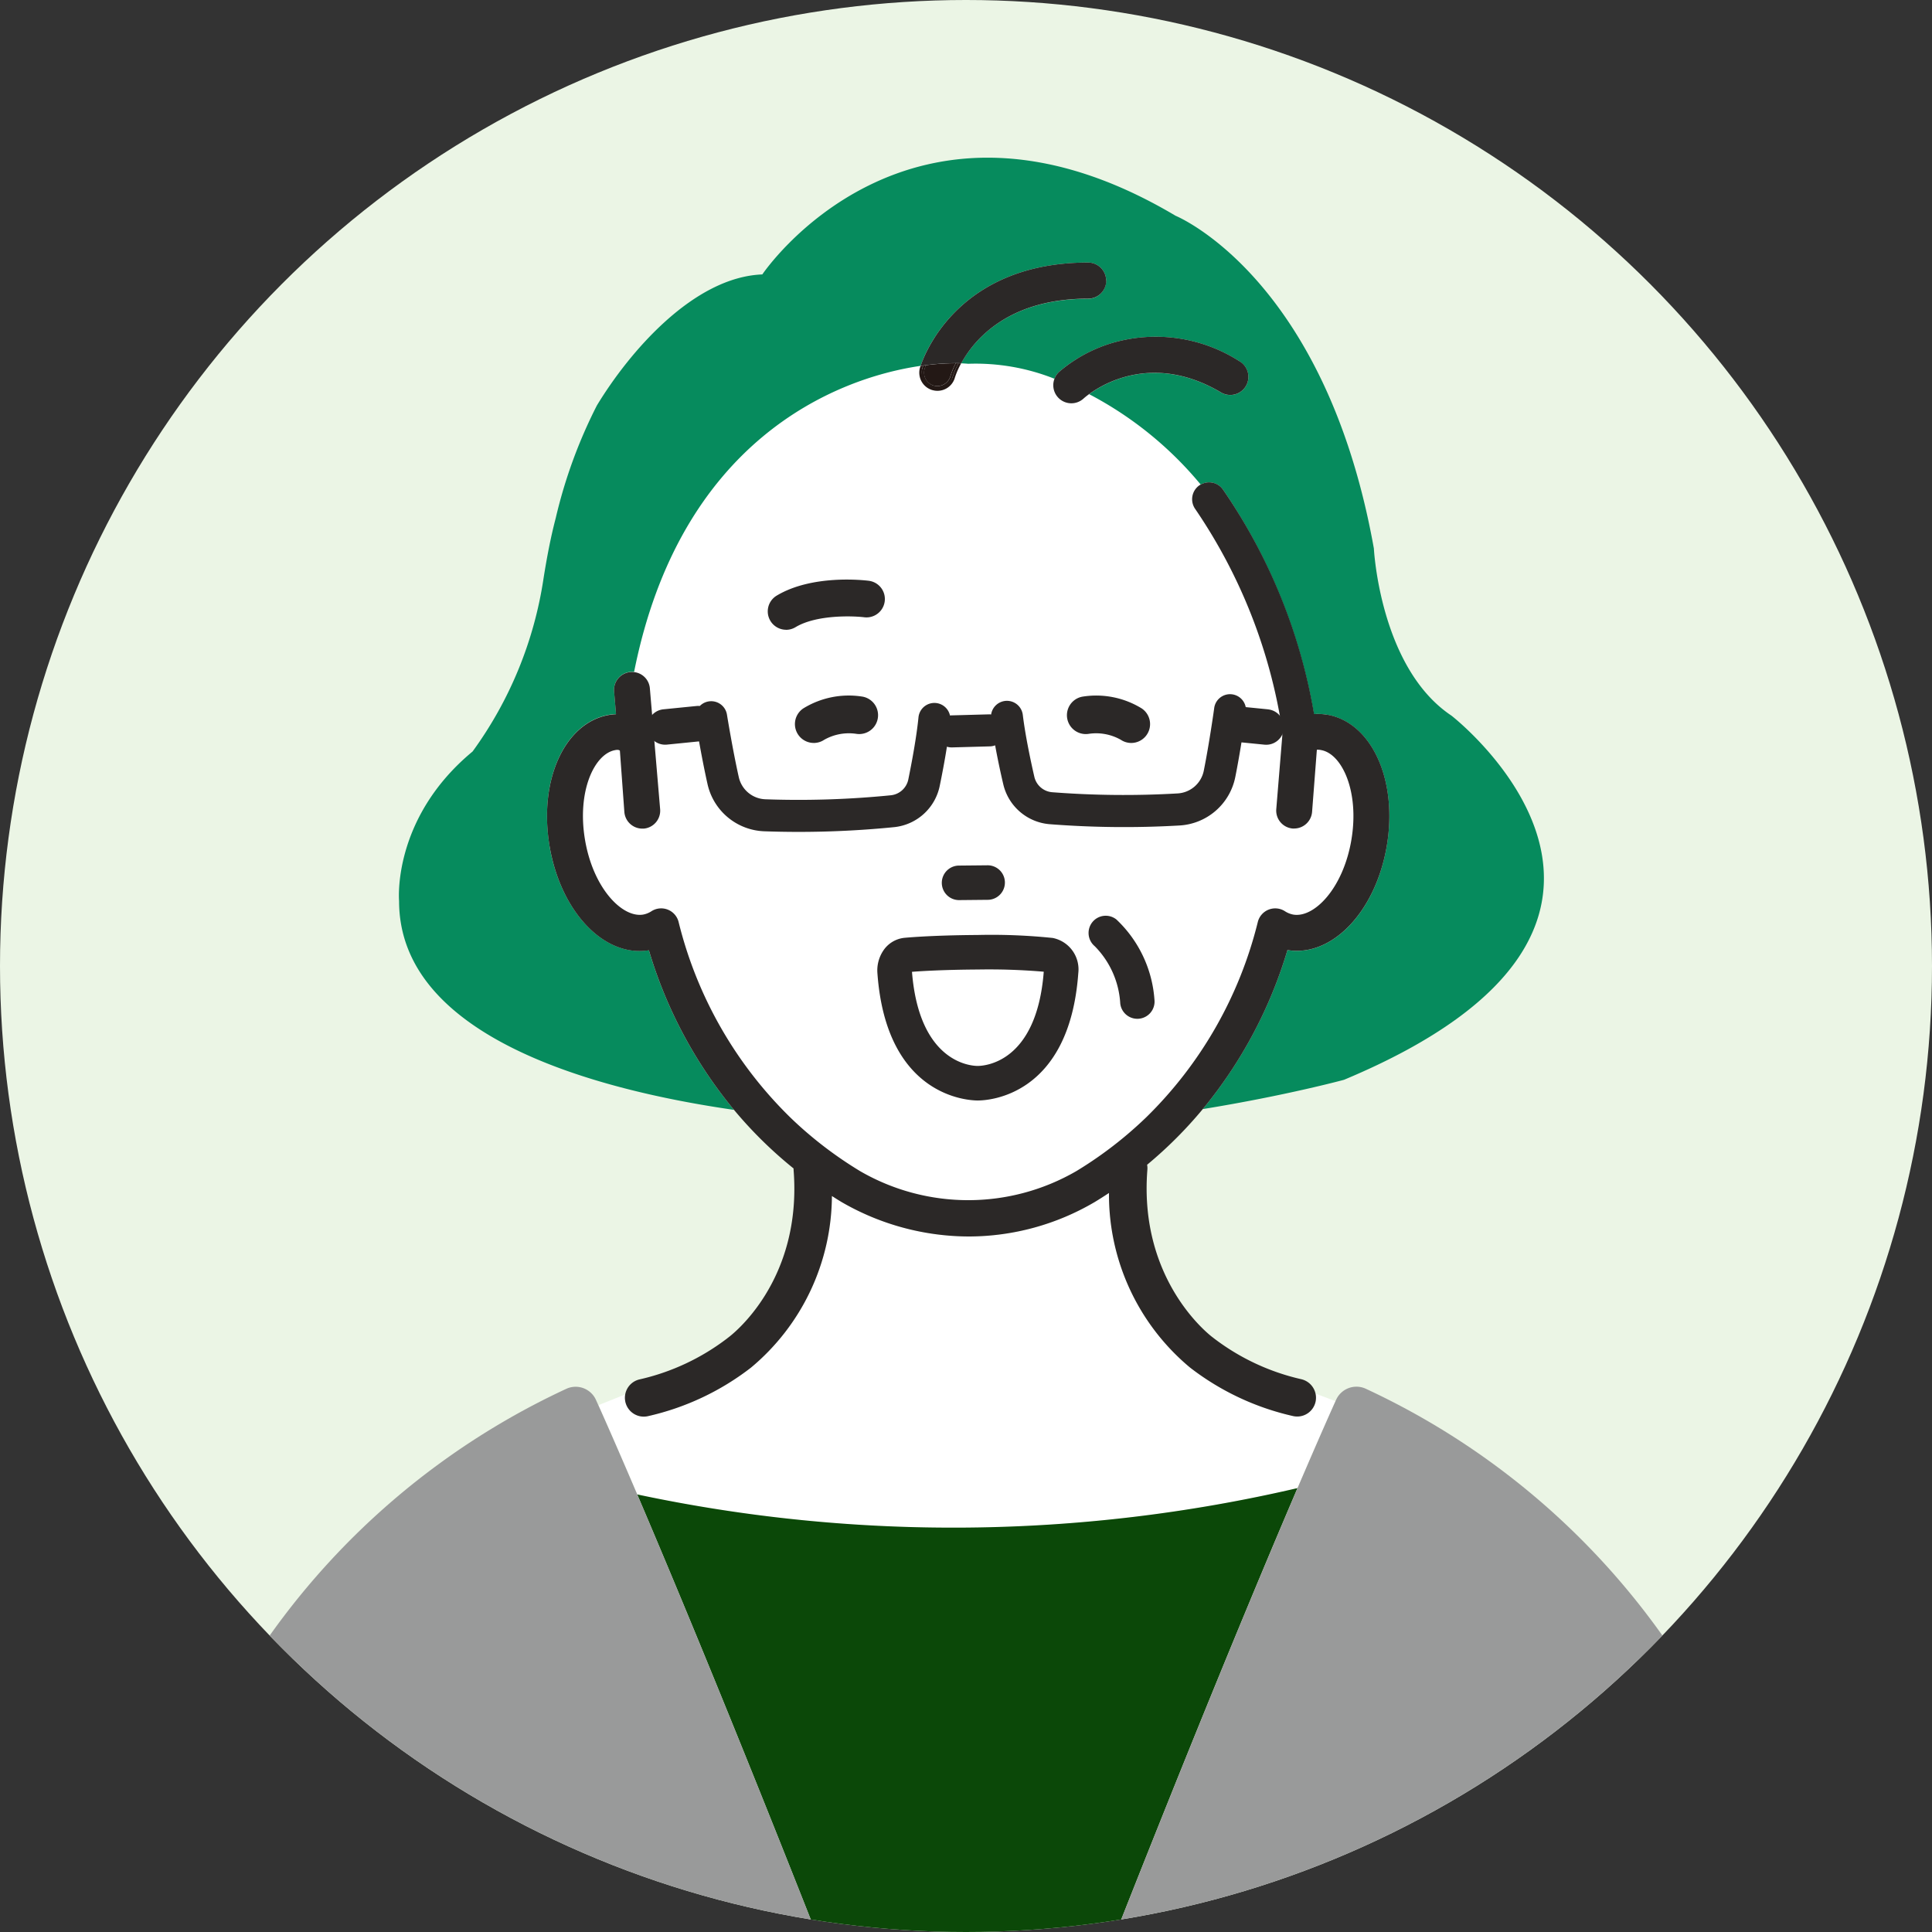 <svg xmlns="http://www.w3.org/2000/svg" xmlns:xlink="http://www.w3.org/1999/xlink" width="144" height="144" viewBox="0 0 144 144">
  <rect x="0" y="0" width="144" height="144" fill="#333333" stroke="none"/>
  <defs>
    <clipPath id="clip-path">
      <circle id="AdobeStock_41346692_Preview" cx="72" cy="72" r="72" transform="translate(1302 9395)" fill="#0b4808"/>
    </clipPath>
    <clipPath id="clip-path-2">
      <rect id="Rectangle_60" data-name="Rectangle 60" width="121.759" height="164.246" fill="none"/>
    </clipPath>
  </defs>
  <g id="Group_77" data-name="Group 77" transform="translate(-1331 -9204)">
    <circle id="AdobeStock_41346692_Preview-2" data-name="AdobeStock_41346692_Preview" cx="72" cy="72" r="72" transform="translate(1331 9204)" fill="#ebf5e5"/>
    <g id="Mask_Group_2" data-name="Mask Group 2" transform="translate(29 -191)" clip-path="url(#clip-path)">
      <g id="Group_76" data-name="Group 76" transform="translate(1313.121 9406.754)">
        <g id="Group_75" data-name="Group 75" clip-path="url(#clip-path-2)">
          <path id="Path_537" data-name="Path 537" d="M137.072,51.094s-18.883,9.253-15.484,27.192c0,0-5.665-.378-5.1,8.12,0,0,.378,8.5,6.987,7.365,0,0,3.022,19.45,23.038,21.338,0,0,17,.189,22.471-21.149,0,0,7.364,1.888,7.364-10.008,0,0-.755-6.232-5.287-4.721,0,0-4.532-37.956-33.99-28.136" transform="translate(-85.21 -36.2)" fill="#fff"/>
          <path id="Path_538" data-name="Path 538" d="M80.617,51.289c-.828-4.917,1.131-9.21,4.46-9.772a4.243,4.243,0,0,1,.493-.05l-.144-1.7a1.341,1.341,0,0,1,1.224-1.444,1.4,1.4,0,0,1,.267.005c3.425-17.2,14.919-21.874,21.355-22.813.361-1.073,2.979-7.7,12.48-7.7a1.35,1.35,0,0,1,0,2.7c-6.019,0-8.537,3.124-9.458,4.812.19.008.368.018.523.033a15.893,15.893,0,0,1,6.432,1.117,1.328,1.328,0,0,1,.331-.5,10.86,10.86,0,0,1,3.87-2.135,11.552,11.552,0,0,1,9.59,1.334,1.35,1.35,0,1,1-1.374,2.325c-4.892-2.89-8.628-.755-9.834.124a27.09,27.09,0,0,1,8.317,6.739,1.26,1.26,0,0,1,1.658.369A42.21,42.21,0,0,1,137.6,41.54l.122-.08a4.281,4.281,0,0,1,.831.056c3.331.563,5.292,4.856,4.464,9.773s-4.085,8.318-7.405,7.772A33.675,33.675,0,0,1,129.3,70.912c6.246-1.016,10.532-2.185,10.532-2.185,27.94-11.679,8.008-27.14,8.008-27.14-5.339-3.559-5.784-12.458-5.784-12.458-3.625-20.267-14.778-24.8-14.778-24.8C107.348-7.517,96.474,8.7,96.474,8.7c-5.133.2-9.907,5.769-12.332,9.769a36.975,36.975,0,0,0-3.068,8.4c-.388,1.478-.667,2.98-.907,4.489a29.266,29.266,0,0,1-5.288,12.9C68.847,49.255,69.4,55.4,69.4,55.4c0,10.209,14.782,14.1,24.964,15.57a33.678,33.678,0,0,1-6.347-11.9c-3.325.544-6.577-2.865-7.405-7.772" transform="translate(-50.776 0)" fill="#068b5d"/>
          <path id="Path_539" data-name="Path 539" d="M176.9,309.634c1.675-3.914,2.619-6.015,2.831-6.482-.436-.163-.941-.354-1.493-.564a1.4,1.4,0,0,1-1.366,1.709,1.418,1.418,0,0,1-.311-.035,19.589,19.589,0,0,1-7.675-3.614,16.771,16.771,0,0,1-6.042-13.013c-.346.228-.7.453-1.061.673l-.027.016a18.559,18.559,0,0,1-9.327,2.554,19,19,0,0,1-9.546-2.591c-.235-.142-.464-.288-.692-.433a16.749,16.749,0,0,1-6.036,12.795,19.577,19.577,0,0,1-7.675,3.614A1.4,1.4,0,0,1,126.8,303.2a1.4,1.4,0,0,1-.014-.547c-.7.28-1.377.548-2,.8.378.843,1.347,3.026,2.9,6.655a113.192,113.192,0,0,0,49.219-.471" transform="translate(-91.305 -210.472)" fill="#fff"/>
          <path id="Path_540" data-name="Path 540" d="M216.013,58.768a1.015,1.015,0,0,0,1.227-.7,5.681,5.681,0,0,1,.4-.97,17.51,17.51,0,0,0-2.231.15c-.066.177-.1.285-.1.294a1,1,0,0,0,.7,1.227" transform="translate(-157.525 -41.779)" fill="#231815"/>
          <path id="Path_541" data-name="Path 541" d="M214.963,59.119a1.348,1.348,0,0,0,1.658-.947,5.841,5.841,0,0,1,.465-1.053l-.2-.005a5.824,5.824,0,0,0-.435,1.012,1.175,1.175,0,0,1-2.266-.618c0-.008.025-.087.074-.223l-.2.027c-.03.089-.046.144-.048.15a1.353,1.353,0,0,0,.948,1.658" transform="translate(-156.567 -41.792)" fill="#231815"/>
          <path id="Path_542" data-name="Path 542" d="M217.164,57.1a5.724,5.724,0,0,0-.4.97,1.014,1.014,0,0,1-1.226.7,1,1,0,0,1-.7-1.227c0-.009.034-.116.1-.294l-.2.024c-.048.136-.071.216-.074.223a1.175,1.175,0,1,0,2.266.618,5.852,5.852,0,0,1,.435-1.012c-.067,0-.129,0-.2,0" transform="translate(-157.045 -41.78)" fill="#231815"/>
          <path id="Path_543" data-name="Path 543" d="M228.153,30.479a1.352,1.352,0,0,0-1.35-1.35c-9.5,0-12.119,6.632-12.48,7.7l.2-.027.2-.024a17.51,17.51,0,0,1,2.231-.151c.071,0,.133,0,.2,0l.2.005c.921-1.687,3.439-4.812,9.458-4.812a1.352,1.352,0,0,0,1.35-1.35" transform="translate(-156.826 -21.315)" fill="#2b2827"/>
          <path id="Path_544" data-name="Path 544" d="M265.064,51.551a11.551,11.551,0,0,0-9.59-1.334,10.857,10.857,0,0,0-3.87,2.135,1.322,1.322,0,0,0-.331.5,1.347,1.347,0,0,0,2.172,1.472,5.139,5.139,0,0,1,.41-.327c1.206-.88,4.943-3.014,9.834-.124a1.35,1.35,0,0,0,1.375-2.325" transform="translate(-183.799 -36.377)" fill="#2b2827"/>
          <path id="Path_545" data-name="Path 545" d="M135.581,370.11l.129.3.11.258c3.26,7.65,8.909,21.274,16.9,41.865a1.649,1.649,0,0,1,.112.6v21.592h14.509V413.131a1.642,1.642,0,0,1,.112-.6c8.165-21.028,13.882-34.787,17.107-42.34l.115-.27.121-.284a113.192,113.192,0,0,1-49.219.471" transform="translate(-99.209 -270.477)" fill="#0b4808"/>
          <path id="Path_546" data-name="Path 546" d="M53.514,391.923c-7.995-20.59-13.644-34.215-16.9-41.865l-.11-.258-.129-.3c-1.55-3.629-2.52-5.813-2.9-6.655-.115-.256-.177-.393-.183-.407a1.663,1.663,0,0,0-2.163-.829A56.012,56.012,0,0,0,2.139,372.955c-4.266,11.992-.826,22.565-.88,23.012a173.221,173.221,0,0,0-.7,18.147H53.627V392.521a1.644,1.644,0,0,0-.112-.6" transform="translate(0 -249.867)" fill="#999a9a"/>
          <path id="Path_547" data-name="Path 547" d="M306.348,395.951c-.054-.444,3.381-11.022-.878-23a56.016,56.016,0,0,0-28.988-31.347,1.664,1.664,0,0,0-2.164.829l-.049.109c-.211.467-1.155,2.569-2.831,6.482l-.121.284-.115.27c-3.225,7.553-8.942,21.312-17.107,42.34a1.642,1.642,0,0,0-.112.6v21.592h53.071a173.377,173.377,0,0,0-.706-18.163" transform="translate(-185.847 -249.868)" fill="#999a9a"/>
          <path id="Path_548" data-name="Path 548" d="M168.656,107.51a4.28,4.28,0,0,0-.831-.056l-.122.009a41.817,41.817,0,0,0-6.794-16.738,1.26,1.26,0,0,0-1.658-.369c-.034.02-.07.035-.1.057a1.265,1.265,0,0,0-.312,1.761,39.848,39.848,0,0,1,6.483,16.444c.023.142-.022-.144,0,0l.01.465-.171,2.083-.278,3.383a1.34,1.34,0,0,0,1.224,1.444c.038,0,.075,0,.111,0a1.346,1.346,0,0,0,1.333-1.228l.357-4.643a1.053,1.053,0,0,1,.307.023h0c1.56.264,2.875,3.075,2.267,6.688s-2.768,5.838-4.33,5.576a1.717,1.717,0,0,1-.632-.257,1.338,1.338,0,0,0-2.016.819,30.628,30.628,0,0,1-8.309,14.542q-.785.759-1.665,1.49a29.485,29.485,0,0,1-3.546,2.523,16.083,16.083,0,0,1-16.111.009,29.59,29.59,0,0,1-3.221-2.252c-.737-.592-1.423-1.2-2.064-1.826a30.6,30.6,0,0,1-8.249-14.486,1.339,1.339,0,0,0-2.018-.819,1.7,1.7,0,0,1-.627.255c-1.564.26-3.725-1.966-4.334-5.574s.693-6.4,2.241-6.682c0,0,.259-.065.359.041l.333,4.571A1.345,1.345,0,0,0,117.624,116c.036,0,.073,0,.111,0a1.341,1.341,0,0,0,1.225-1.444l-.242-2.856-.219-2.583v0c0-.04,0-.08,0-.122l-.027-.177-.277-3.264a1.325,1.325,0,0,0-1.177-1.219,1.4,1.4,0,0,0-.267-.005,1.34,1.34,0,0,0-1.224,1.444l.144,1.7a4.244,4.244,0,0,0-.493.05c-3.329.563-5.288,4.855-4.46,9.772s4.08,8.316,7.405,7.772a33.677,33.677,0,0,0,6.347,11.9,31.541,31.541,0,0,0,4.435,4.362c0,.03,0,.058,0,.087.668,8.347-4.648,12.353-4.869,12.516-.028.02-.058.044-.085.067a16.906,16.906,0,0,1-6.519,3.051,1.405,1.405,0,0,0,.308,2.776,1.419,1.419,0,0,0,.311-.035,19.579,19.579,0,0,0,7.675-3.614,16.748,16.748,0,0,0,6.036-12.795c.228.146.457.291.692.433A19,19,0,0,0,142,146.4a18.558,18.558,0,0,0,9.326-2.554l.028-.016c.363-.219.714-.445,1.06-.673a16.771,16.771,0,0,0,6.042,13.013,19.59,19.59,0,0,0,7.675,3.614,1.419,1.419,0,0,0,.311.035,1.4,1.4,0,0,0,1.369-1.1,1.417,1.417,0,0,0-1.061-1.68,16.906,16.906,0,0,1-6.516-3.049c-.029-.024-.058-.047-.088-.069-.056-.04-5.542-4.1-4.869-12.516a1.4,1.4,0,0,0-.021-.351,31.667,31.667,0,0,0,4.152-4.152,33.675,33.675,0,0,0,6.308-11.851c3.321.546,6.576-2.863,7.406-7.772s-1.133-9.21-4.464-9.773" transform="translate(-80.878 -65.994)" fill="#2b2827"/>
          <path id="Path_549" data-name="Path 549" d="M184.666,150.185l-1.652-.165a1.191,1.191,0,0,0-2.349.067c0,.026-.365,2.62-.777,4.673a2.112,2.112,0,0,1-1.964,1.694,69.21,69.21,0,0,1-9.347-.091,1.488,1.488,0,0,1-1.319-1.152c-.289-1.262-.673-3.085-.859-4.608a1.191,1.191,0,0,0-2.361-.034,1.15,1.15,0,0,0-.143-.01l-2.85.078c-.025,0-.048.007-.073.009a1.191,1.191,0,0,0-2.349.138c-.153,1.527-.5,3.358-.757,4.625a1.487,1.487,0,0,1-1.293,1.181,69.178,69.178,0,0,1-9.343.3,2.112,2.112,0,0,1-2-1.65c-.458-2.044-.877-4.629-.881-4.655a1.19,1.19,0,0,0-2.024-.649,1.279,1.279,0,0,0-.233,0l-2.481.248a1.322,1.322,0,0,0,.263,2.631l2.394-.24c.166.926.392,2.114.632,3.185a4.5,4.5,0,0,0,4.261,3.516,71.6,71.6,0,0,0,9.682-.313,3.87,3.87,0,0,0,3.364-3.072c.168-.816.369-1.859.536-2.921a1.178,1.178,0,0,0,.368.054l2.85-.078a1.179,1.179,0,0,0,.376-.077c.19,1.046.411,2.071.6,2.875a3.871,3.871,0,0,0,3.431,3,71.578,71.578,0,0,0,9.686.1,4.5,4.5,0,0,0,4.182-3.61c.171-.852.331-1.776.462-2.586l1.711.171a1.322,1.322,0,0,0,.263-2.631" transform="translate(-101.286 -109.07)" fill="#2b2827"/>
          <path id="Path_550" data-name="Path 550" d="M264.623,218.291a1.282,1.282,0,0,1-1.273-1.14,6.609,6.609,0,0,0-1.9-4.269,1.289,1.289,0,0,1-.174-1.8,1.276,1.276,0,0,1,1.787-.193,9.094,9.094,0,0,1,2.836,5.979,1.282,1.282,0,0,1-1.276,1.423" transform="translate(-190.974 -154.11)" fill="#2b2827"/>
          <path id="Path_551" data-name="Path 551" d="M173.225,120.952a1.37,1.37,0,0,1-.706-2.545c2.633-1.579,6.438-1.159,6.863-1.106a1.37,1.37,0,0,1-.34,2.719c-.9-.109-3.569-.19-5.114.736a1.365,1.365,0,0,1-.7.2" transform="translate(-125.75 -85.767)" fill="#2b2827"/>
          <path id="Path_552" data-name="Path 552" d="M221.638,199.2l2.129-.021a1.287,1.287,0,0,0-.026-2.573l-2.129.021a1.287,1.287,0,1,0,.026,2.573" transform="translate(-161.229 -143.866)" fill="#2b2827"/>
          <path id="Path_553" data-name="Path 553" d="M209.8,228.288c-.728,0-6.837-.267-7.5-9.493a2.658,2.658,0,0,1,.422-1.654,2.154,2.154,0,0,1,1.57-.976c.012,0,1.867-.192,5.482-.214a44.291,44.291,0,0,1,5.572.22h.009a2.388,2.388,0,0,1,1.918,2.622c-.667,9.227-6.775,9.493-7.47,9.493m-4.926-9.589c.541,6.817,4.446,7.014,4.892,7.014.481,0,4.4-.2,4.929-7.022a48.146,48.146,0,0,0-4.908-.164c-2.62.016-4.26.121-4.913.172m-.322.028h0Z" transform="translate(-148.024 -158.017)" fill="#2b2827"/>
          <path id="Path_554" data-name="Path 554" d="M180.8,152.97a1.406,1.406,0,0,1-.781-2.575,6.459,6.459,0,0,1,4.432-.874,1.406,1.406,0,0,1-.5,2.767,3.734,3.734,0,0,0-2.375.447,1.4,1.4,0,0,1-.778.236" transform="translate(-131.266 -109.349)" fill="#2b2827"/>
          <path id="Path_555" data-name="Path 555" d="M259.761,152.972a1.4,1.4,0,0,1-.778-.236,3.733,3.733,0,0,0-2.377-.446,1.406,1.406,0,0,1-.5-2.767,6.469,6.469,0,0,1,4.432.874,1.406,1.406,0,0,1-.781,2.575" transform="translate(-186.564 -109.35)" fill="#2b2827"/>
        </g>
      </g>
    </g>
  </g>
</svg>
